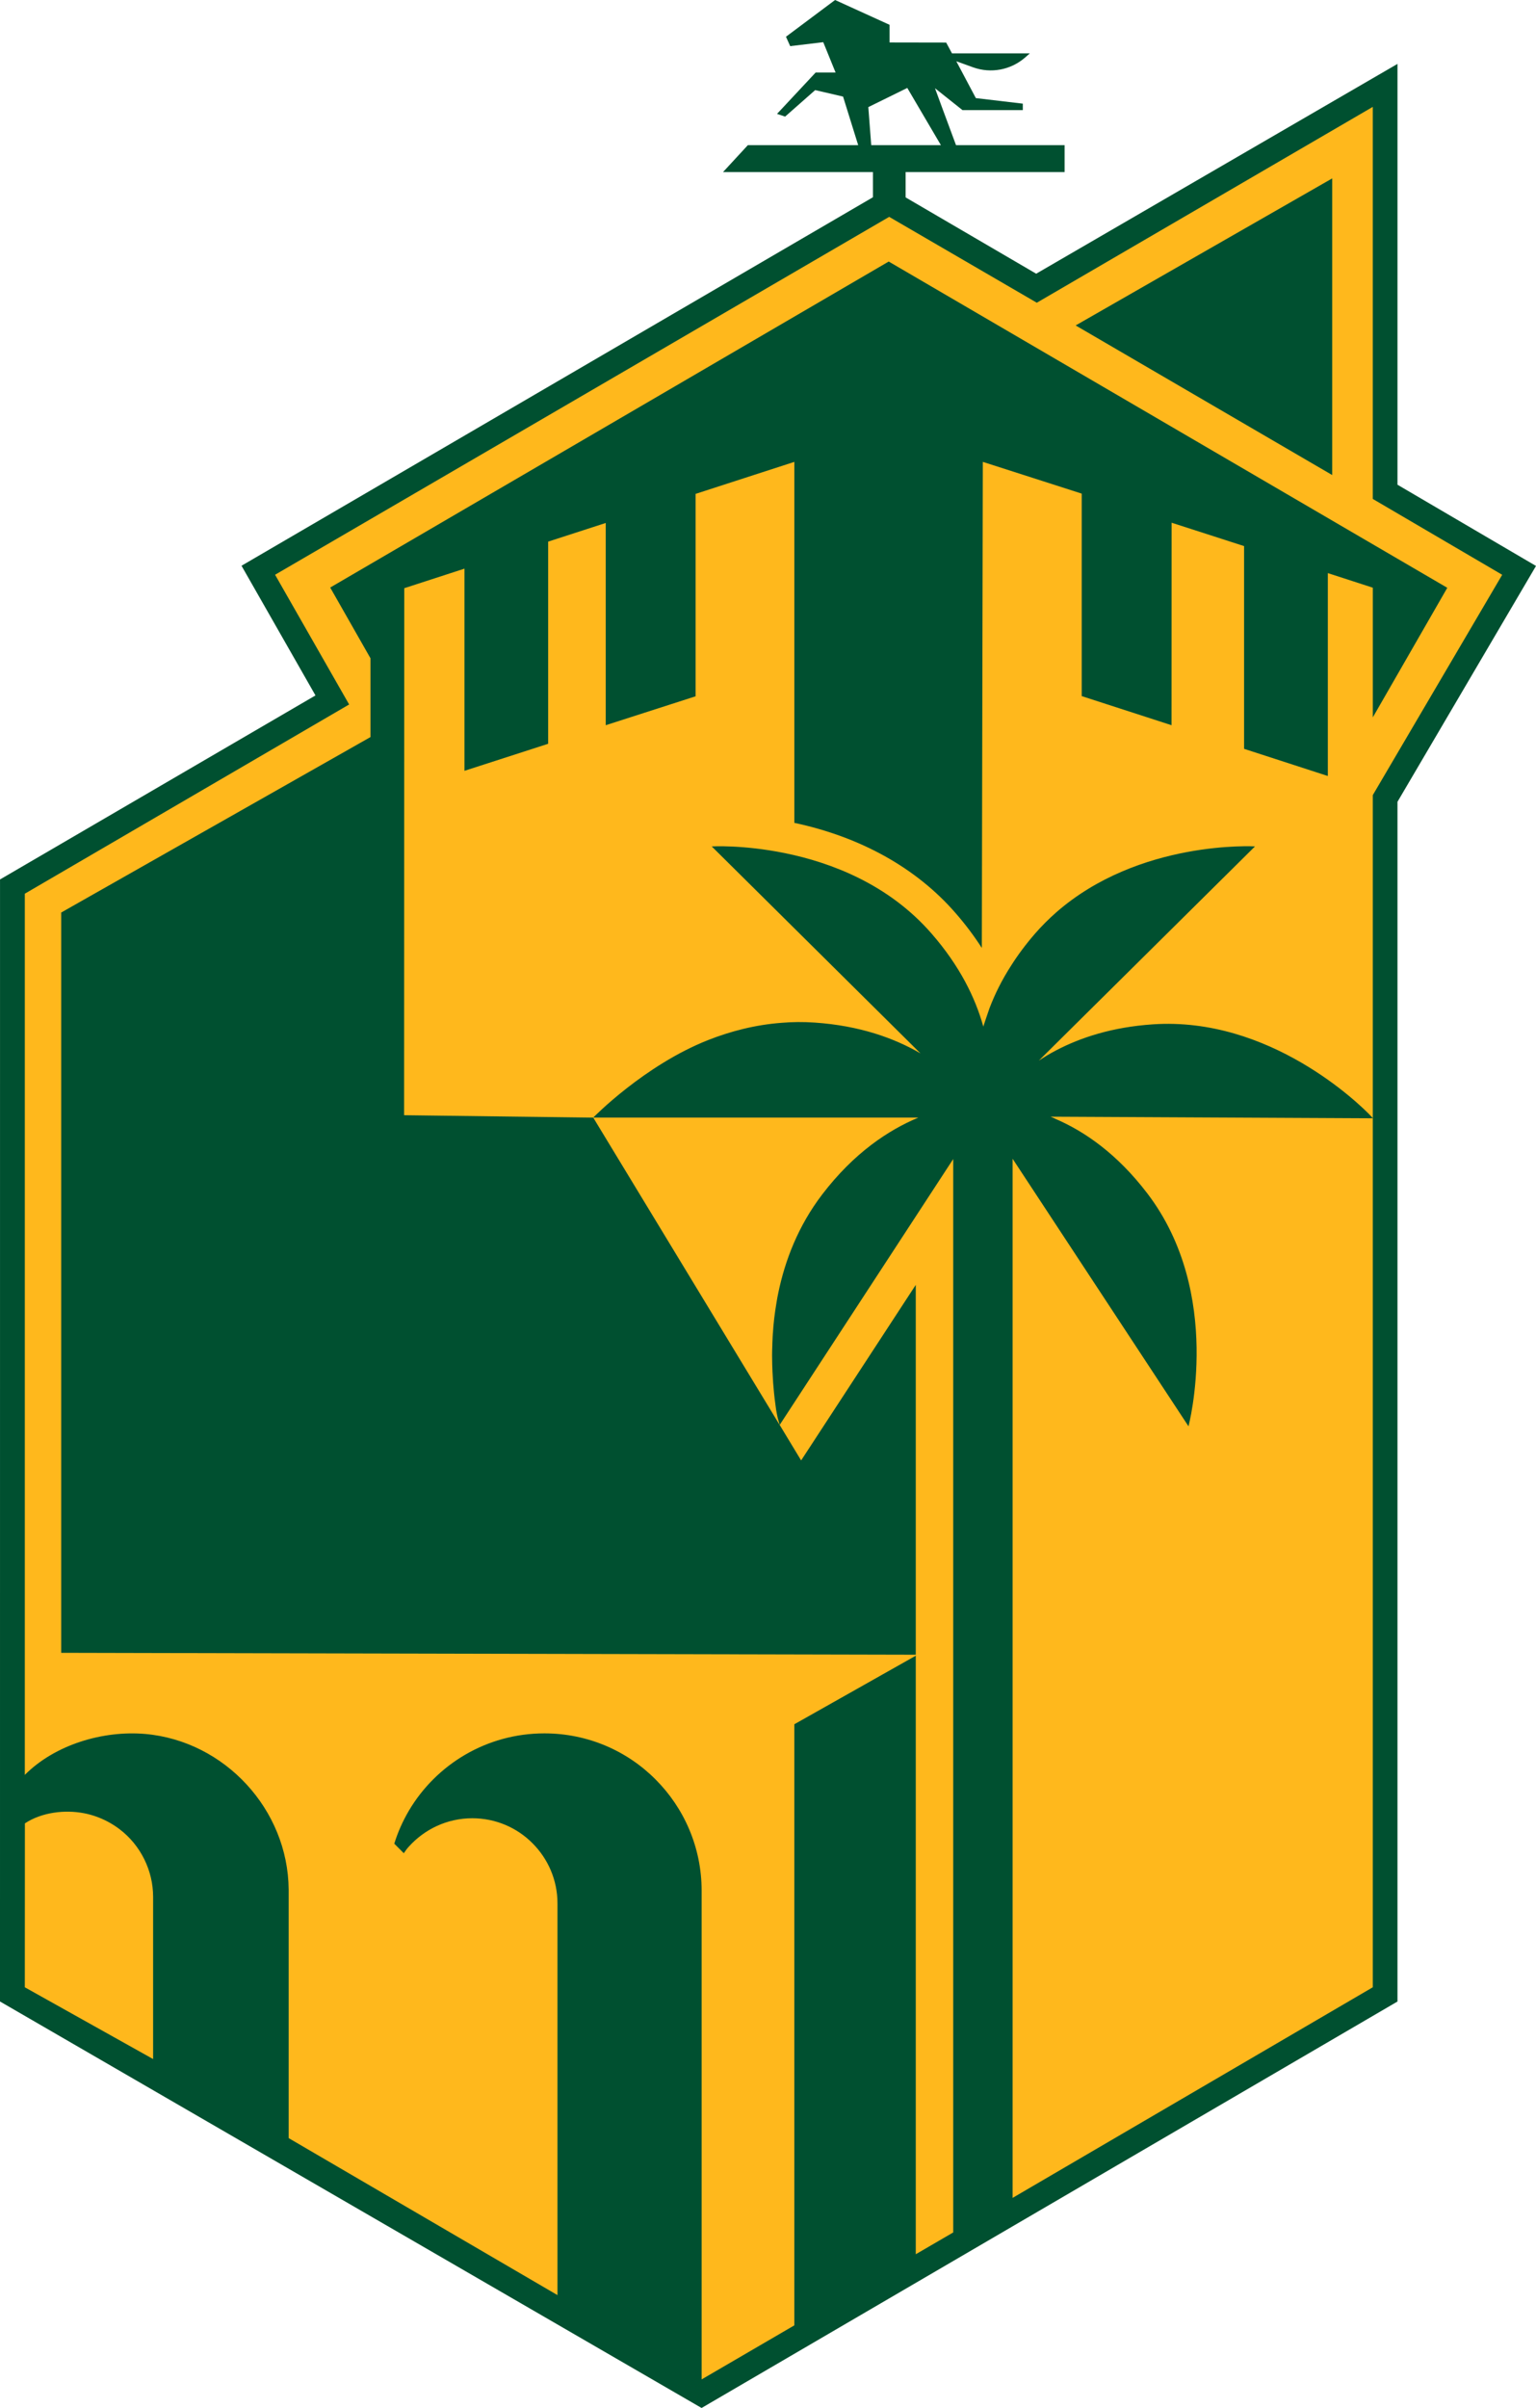 <?xml version="1.0" encoding="UTF-8"?>
<svg id="MainBoard" xmlns="http://www.w3.org/2000/svg" viewBox="0 0 174.694 273.708">
  <defs>
    <style>
      .cls-1 {
        fill: #ffb81c;
      }

      .cls-1, .cls-2 {
        stroke-width: 0px;
      }

      .cls-2 {
        fill: #005030;
      }
    </style>
  </defs>
  <polygon class="cls-2" points="0 227.504 .003 99.965 35.88 79.048 27.467 64.307 101.127 21.345 117.848 31.112 158.941 7.262 158.94 55.097 174.694 64.33 158.94 91.139 158.94 227.507 79.793 273.708 0 227.504 0 227.504"/>
  <path class="cls-1" d="M155.605,127.11h.528v98.777l-40.965,23.94v-118.11l20.002,30.404s4.023-15.084-4.692-26.484c-3.429-4.494-7.132-7.029-10.383-8.433-.198-.103-.405-.198-.612-.273l36.123.179ZM170.85,65.333l-14.717,25.043v36.735c-.028-.047-.136-.17-.136-.17-1.404-1.507-11.641-11.418-24.898-10.505-4.598.311-8.206,1.498-11.005,2.967-.707.368-1.347.764-1.941,1.15l24.581-24.345s-13.181-.772-22.64,7.528c-.819.725-1.62,1.517-2.374,2.384-1.055,1.215-1.95,2.421-2.704,3.609-1.093,1.687-1.884,3.316-2.478,4.871-.141.377-.707,2.092-.707,2.092l-.028-.114c-.886-3.146-2.629-6.764-5.851-10.457-4.918-5.653-11.504-8.093-16.686-9.148-4.767-.971-8.319-.763-8.319-.763l23.742,23.526c-2.949-1.715-6.896-3.157-12.069-3.505-1.272-.085-2.506-.075-3.712.028-3.034.226-5.851.971-8.366,1.96-7.267,2.864-13.034,8.774-13.073,8.815h36.977c-3.378,1.408-7.32,3.998-10.945,8.75-2.725,3.569-4.222,7.489-4.988,11.193-.079.371-.146.743-.203,1.104-.202,1.182-.338,2.331-.405,3.434-.011.045-.011.09-.011.135-.011.236-.034.45-.034.664-.011.214-.022.439-.022.642-.034.754-.034,1.464-.011,2.151.011.574.045,1.126.079,1.655.011.271.034.54.057.788.022.258.045.506.067.754v.011c.045.473.102.912.158,1.318v.011c.022.202.057.405.079.585.034.191.068.382.102.552.09.529.247.889.304,1.193l-21.203-34.94-.002.002-21.51-.273.019-59.903,6.85-2.224v22.98l9.516-3.072v-22.979l6.548-2.12v22.989l10.223-3.288v-23.008l11.23-3.637v41.031c7.556,1.611,13.878,5.135,18.315,10.232,1.131,1.291,2.13,2.629,3.006,3.985l.113-55.249,11.249,3.609v23.017l10.213,3.307.009-23.017,8.244,2.657v23.045l9.526,3.09v-23.064l5.116,1.659v14.736l8.47-14.726-63.53-37.084-63.52,37.056,4.579,8.037v8.96L6.96,103.726v84.145l97.194.217v-42.04l-13.039,19.955-2.44-4.033,19.738-30.225v122.011l-4.259,2.478v-68.034l-13.812,7.792v68.326l-10.543,6.143v-55.55c0-4.937-2.007-9.412-5.239-12.644-3.232-3.251-7.716-5.239-12.644-5.239-6.567,0-12.305,3.533-15.414,8.79-.688,1.178-1.253,2.422-1.659,3.75l1.083,1.083c.179-.273.368-.527.575-.753,1.78-1.969,4.343-3.222,7.217-3.222,2.676,0,5.097,1.083,6.84,2.836,1.762,1.762,2.845,4.174,2.845,6.85v44.517l-30.573-17.845v-28.265c-.075-9.082-7.264-16.874-16.309-17.675-4.786-.414-10.251,1.197-13.699,4.654v-100.162l36.886-21.51-8.423-14.745L101.129,24.65l16.789,9.761,38.214-22.263v44.565l14.717,8.621ZM151.516,20.278l-29.179,16.714,29.179,17.006V20.278ZM12.214,207.04c-.829-.434-1.719-.751-2.638-.931-2.199-.429-4.837-.114-6.745,1.15l-.009,18.63,14.592,8.159v-18.434c0-2.996-1.42-5.869-3.803-7.685-.439-.335-.907-.633-1.396-.889h0Z"/>
  <path class="cls-2" d="M99.088,16.501l-.331-4.326,4.432-2.179,3.823,6.504h-7.925ZM108.732,16.501l-1.613-4.347-.779-2.125,3.129,2.489h6.857v-.737l-5.34-.63-2.222-4.187,1.923.694c2.008.716,4.24.299,5.853-1.079l.587-.513h-8.854l-.662-1.228-6.441-.011v-2.008l-6.194-2.82-5.586,4.176.481,1.068,3.759-.449,1.399,3.439v.011h-2.264l-4.39,4.699.919.31,3.418-3.012,3.172.737,1.72,5.522h-12.549l-2.82,3.054h17.046v4.406h3.717v-4.406h18.081v-3.054h-12.346Z"/>
</svg>